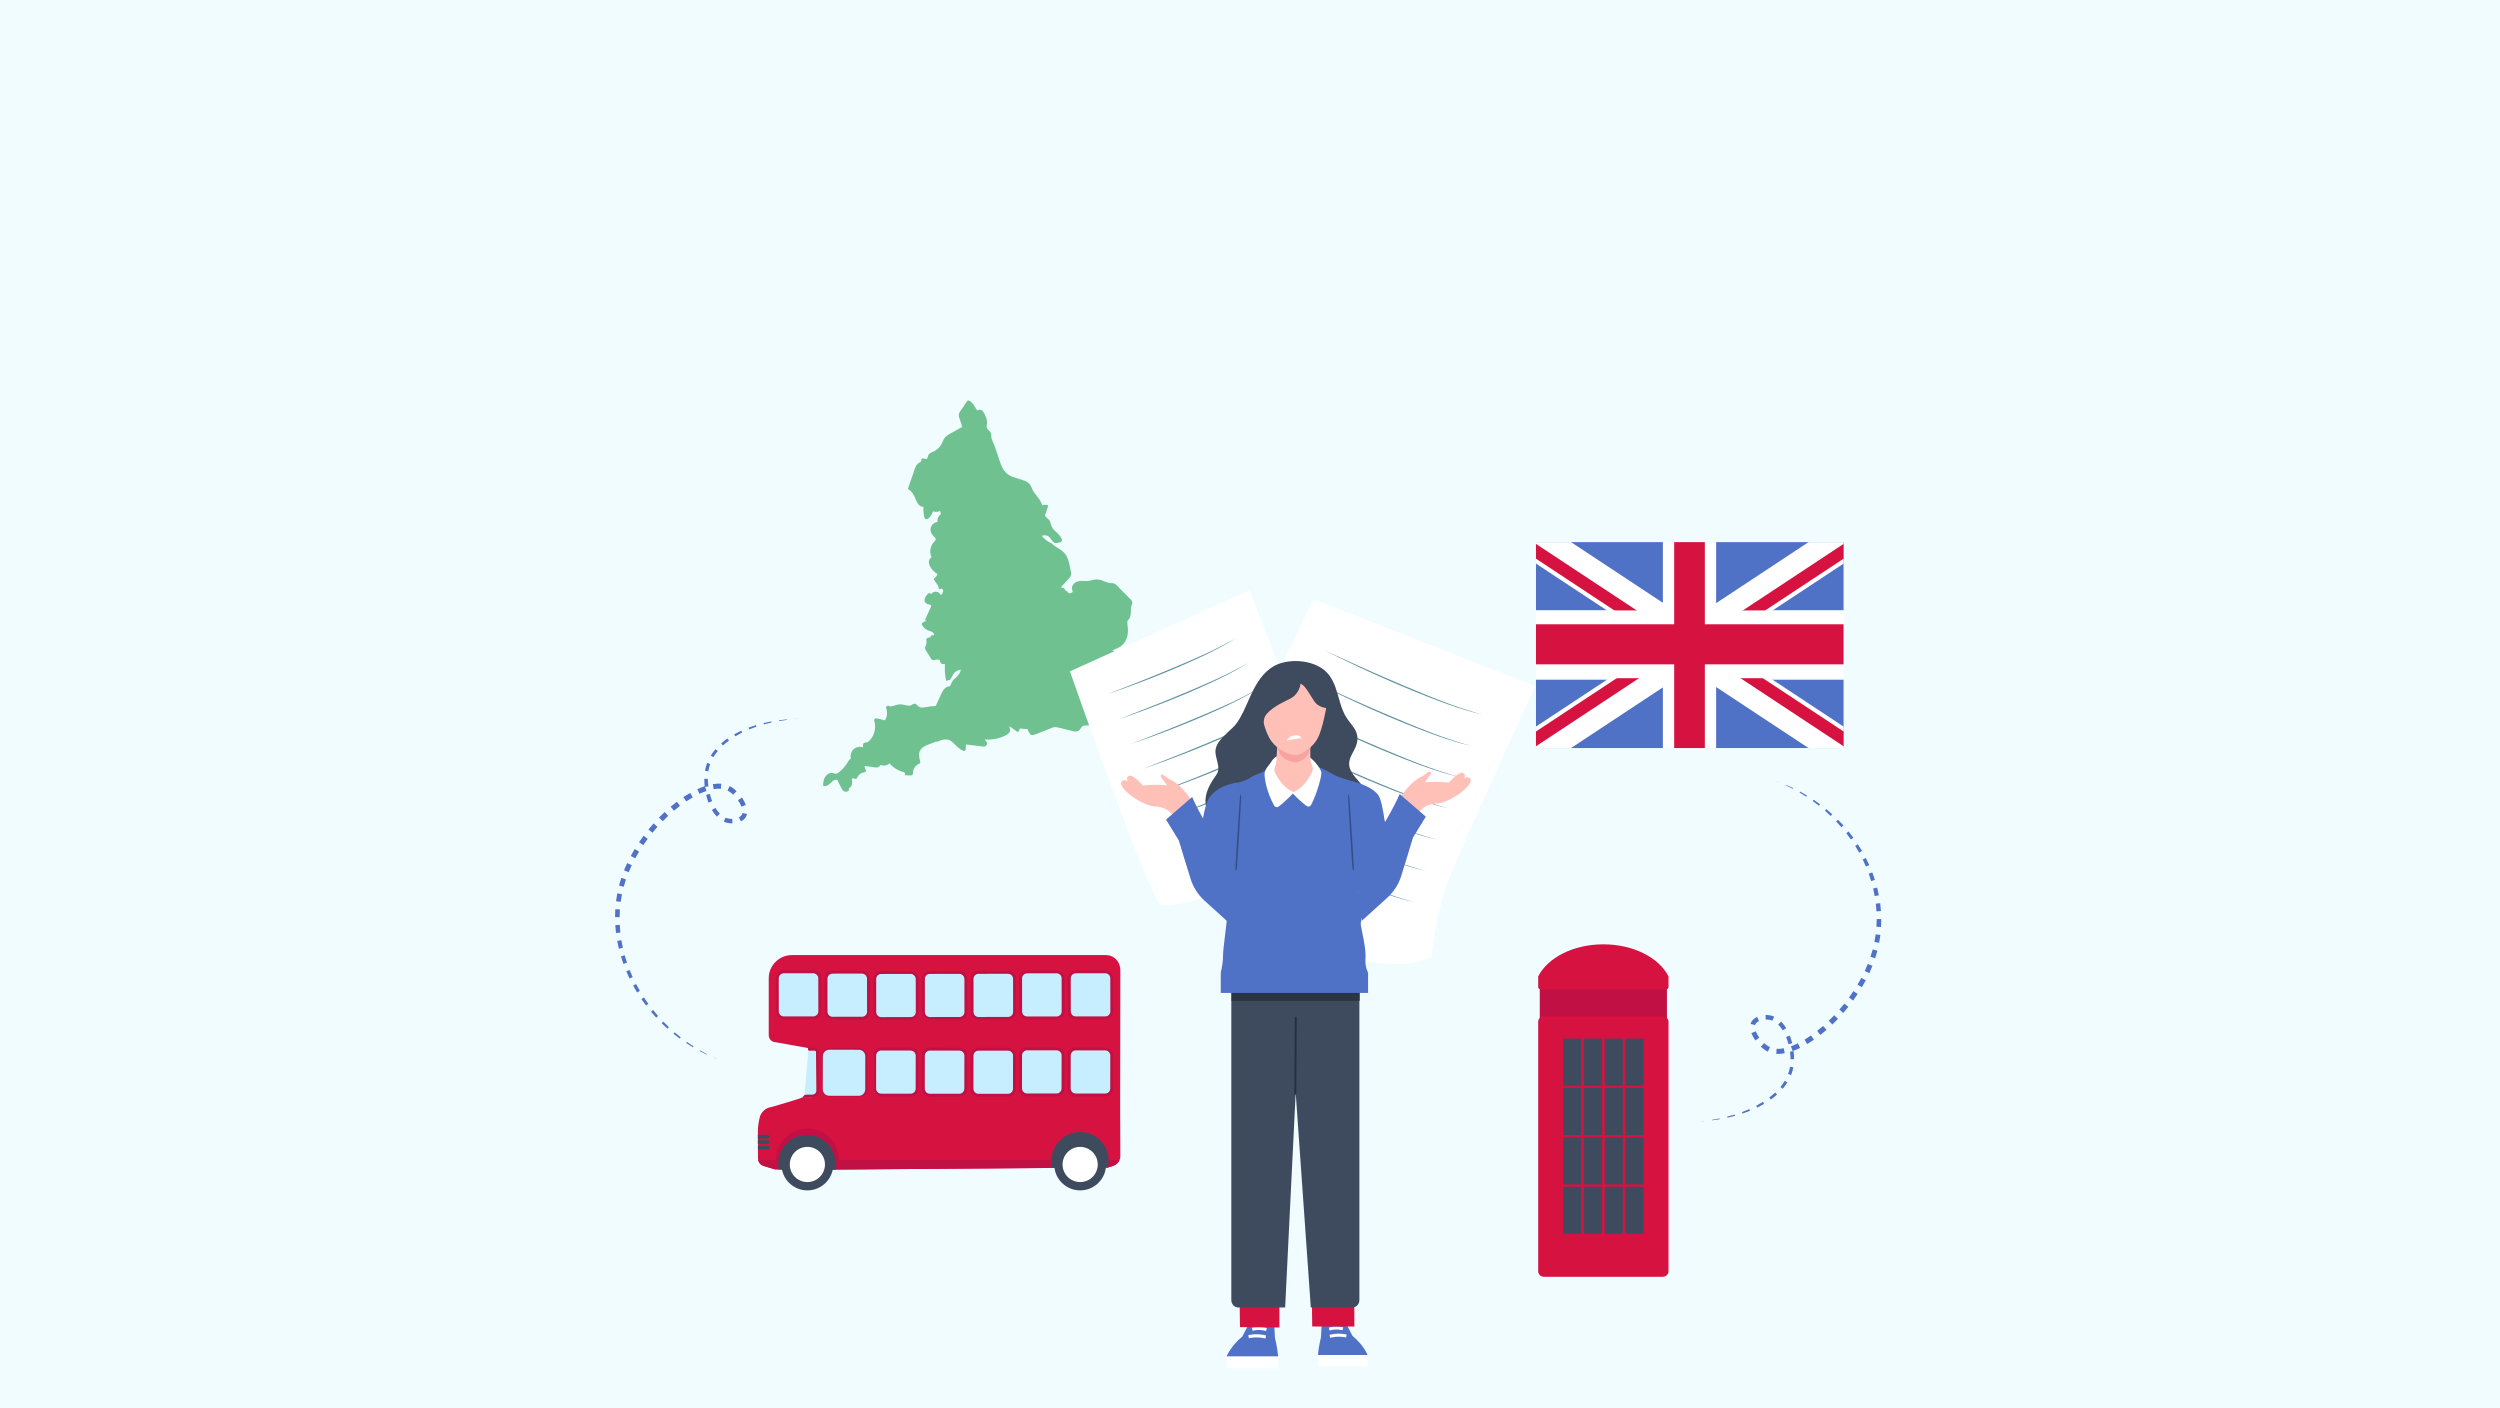 <?xml version="1.0" encoding="UTF-8"?>
<svg id="Layer_1" xmlns="http://www.w3.org/2000/svg" viewBox="0 0 1922.05 1082.35">
  <rect width="1922.05" height="1082.35" fill="#f0fcff"/>
  <g>
    <g>
      <rect x="1183.81" y="757.98" width="97.76" height="208.2" fill="#c11043"/>
      <path d="M1278.41,981.61h-91.44c-2.42,0-4.38-1.87-4.38-4.17v-191.91c0-2.3,1.96-4.17,4.38-4.17h91.44c2.42,0,4.38,1.87,4.38,4.17v191.91c0,2.3-1.96,4.17-4.38,4.17Z" fill="#d61241"/>
      <path d="M1232.69,726.02c-23.26,0-43.01,10.39-50.19,24.85h.09v7.97c0,.95.77,1.72,1.72,1.72h96.76c.95,0,1.72-.77,1.72-1.72v-7.97h.09c-7.19-14.46-26.94-24.85-50.19-24.85Z" fill="#d61241"/>
      <g>
        <rect x="1201.7" y="798.5" width="13.94" height="36.12" fill="#3e4b5e"/>
        <rect x="1217.71" y="798.5" width="13.95" height="36.12" fill="#3e4b5e"/>
        <rect x="1233.72" y="798.5" width="13.94" height="36.12" fill="#3e4b5e"/>
        <rect x="1249.73" y="798.5" width="13.95" height="36.12" fill="#3e4b5e"/>
        <rect x="1201.7" y="836.48" width="13.94" height="36.12" fill="#3e4b5e"/>
        <rect x="1217.71" y="836.48" width="13.95" height="36.12" fill="#3e4b5e"/>
        <rect x="1233.72" y="836.48" width="13.94" height="36.12" fill="#3e4b5e"/>
        <rect x="1249.73" y="836.48" width="13.95" height="36.12" fill="#3e4b5e"/>
        <rect x="1201.7" y="874.46" width="13.94" height="36.12" fill="#3e4b5e"/>
        <rect x="1217.71" y="874.46" width="13.95" height="36.12" fill="#3e4b5e"/>
        <rect x="1233.72" y="874.46" width="13.94" height="36.12" fill="#3e4b5e"/>
        <rect x="1249.73" y="874.46" width="13.95" height="36.12" fill="#3e4b5e"/>
        <rect x="1201.7" y="912.45" width="13.94" height="36.12" fill="#3e4b5e"/>
        <rect x="1217.71" y="912.45" width="13.95" height="36.12" fill="#3e4b5e"/>
        <rect x="1233.72" y="912.45" width="13.94" height="36.12" fill="#3e4b5e"/>
        <rect x="1249.73" y="912.45" width="13.95" height="36.12" fill="#3e4b5e"/>
      </g>
    </g>
    <g>
      <path d="M861.34,745.83c0-5.04-3.14-9.72-7.98-11.1-1.04-.29-2.13-.45-3.25-.44h-241.36c-9.8.04-17.73,8-17.73,17.81v43.79c0,2.99,2.42,5.41,5.41,5.41l24.85,4.48,4.41-.04c1.91-.04,3.5,1.52,3.5,3.47l.25,29.14c.04,2.89-2.28,5.2-5.16,5.24l-7.22.07c-.36.61-23.94,7.44-23.94,7.44-4.48.54-8.05,3.83-9.1,8.2-.9,3.76-1.37,7.87-1.34,10.15v7.22l.04,2.82v4.19l.04,6.93c0,.43.04.87.14,1.26.11.47.25.9.47,1.34.72,1.48,2.02,2.64,3.68,3.18l8.56,2.6,15.85.43,51.97-.4,4.05-.04,141.06-1.08,42.65-.14.47-.14.76-.25,3.25-.98c2.31-.72,4.12-2.38,5.02-4.51.36-.79.58-1.63.65-2.49v-.69l-.14-36.48c0-2.31.12-88.74.15-106.4Z" fill="#d61241"/>
      <g>
        <g>
          <rect x="822.11" y="747.16" width="32.65" height="35.4" rx="4.99" ry="4.99" transform="translate(-1.03 1.13) rotate(-.08)" fill="#c7eeff"/>
          <path d="M849.8,783.67l-22.68.03c-3.36,0-6.1-2.73-6.11-6.09l-.03-25.43c0-3.36,2.73-6.11,6.09-6.11l22.68-.03c3.36,0,6.1,2.73,6.11,6.09l.03,25.43c0,3.36-2.73,6.1-6.09,6.11ZM827.07,748.29c-2.13,0-3.87,1.74-3.86,3.87l.03,25.43c0,2.13,1.74,3.87,3.87,3.86l22.68-.03c2.13,0,3.87-1.74,3.86-3.87l-.03-25.43c0-2.13-1.74-3.87-3.87-3.86l-22.68.03Z" fill="#c11043"/>
        </g>
        <g>
          <rect x="784.7" y="747.21" width="32.65" height="35.4" rx="4.98" ry="4.98" transform="translate(-1.04 1.09) rotate(-.08)" fill="#c7eeff"/>
          <path d="M812.39,783.72l-22.68.03c-3.36,0-6.1-2.73-6.11-6.09l-.03-25.43c0-3.36,2.73-6.1,6.09-6.11l22.68-.03c3.36,0,6.1,2.73,6.11,6.09l.03,25.43c0,3.36-2.73,6.1-6.09,6.11ZM789.66,748.34c-2.13,0-3.87,1.74-3.86,3.87l.03,25.43c0,2.13,1.74,3.87,3.87,3.86l22.68-.03c2.13,0,3.87-1.74,3.86-3.87l-.03-25.43c0-2.13-1.74-3.87-3.87-3.86l-22.68.03Z" fill="#c11043"/>
        </g>
        <g>
          <rect x="747.34" y="747.58" width="32.65" height="35.4" rx="4.98" ry="4.98" transform="translate(-1.04 1.04) rotate(-.08)" fill="#c7eeff"/>
          <path d="M775.04,784.08l-22.68.03c-3.36,0-6.1-2.73-6.11-6.09l-.03-25.43c0-3.36,2.73-6.11,6.09-6.11l22.68-.03c3.36,0,6.1,2.73,6.11,6.09l.03,25.43c0,3.36-2.73,6.1-6.09,6.11ZM752.31,748.71c-2.13,0-3.87,1.74-3.86,3.87l.03,25.43c0,2.13,1.74,3.87,3.87,3.86l22.68-.03c2.13,0,3.87-1.74,3.86-3.87l-.03-25.43c0-2.13-1.74-3.87-3.87-3.86l-22.68.03Z" fill="#c11043"/>
        </g>
        <g>
          <rect x="709.29" y="748.27" width="32.65" height="35.4" rx="4.98" ry="4.98" transform="translate(-1.04 .99) rotate(-.08)" fill="#c7eeff"/>
          <path d="M737.63,784.13l-22.68.03c-3.36,0-6.1-2.73-6.11-6.09l-.03-25.43c0-3.36,2.73-6.1,6.09-6.11l22.68-.03c3.36,0,6.1,2.73,6.11,6.09l.03,25.43c0,3.36-2.73,6.1-6.09,6.11ZM714.9,748.76c-2.13,0-3.87,1.74-3.86,3.87l.03,25.43c0,2.13,1.74,3.87,3.87,3.86l22.68-.03c2.13,0,3.87-1.74,3.86-3.87l-.03-25.43c0-2.13-1.74-3.87-3.87-3.86l-22.68.03Z" fill="#c11043"/>
        </g>
        <g>
          <rect x="671.88" y="748.32" width="32.65" height="35.4" rx="4.98" ry="4.98" transform="translate(-1.04 .94) rotate(-.08)" fill="#c7eeff"/>
          <path d="M700.22,784.19l-22.68.03c-3.36,0-6.1-2.73-6.11-6.09l-.03-25.43c0-3.36,2.73-6.1,6.09-6.11l22.68-.03c3.36,0,6.1,2.73,6.11,6.09l.03,25.43c0,3.36-2.73,6.1-6.09,6.11ZM677.49,748.81c-2.13,0-3.87,1.74-3.86,3.87l.03,25.43c0,2.13,1.74,3.87,3.87,3.86l22.68-.03c2.13,0,3.87-1.74,3.86-3.87l-.03-25.43c0-2.13-1.74-3.87-3.87-3.86l-22.68.03Z" fill="#c11043"/>
        </g>
        <g>
          <rect x="634.43" y="748.06" width="32.65" height="35.4" rx="4.98" ry="4.98" transform="translate(-1.04 .89) rotate(-.08)" fill="#c7eeff"/>
          <path d="M662.76,783.92l-22.68.03c-3.36,0-6.11-2.73-6.11-6.09l-.03-25.43c0-3.36,2.73-6.1,6.09-6.11l22.68-.03c3.36,0,6.1,2.73,6.11,6.09l.03,25.43c0,3.36-2.73,6.1-6.09,6.11ZM640.03,748.55c-2.13,0-3.87,1.74-3.86,3.87l.03,25.43c0,2.13,1.74,3.87,3.87,3.86l22.68-.03c2.13,0,3.87-1.74,3.86-3.87l-.03-25.43c0-2.13-1.74-3.87-3.87-3.86l-22.68.03Z" fill="#c11043"/>
        </g>
        <g>
          <rect x="596.97" y="747.79" width="32.65" height="35.4" rx="4.98" ry="4.98" transform="translate(-1.04 .83) rotate(-.08)" fill="#c7eeff"/>
          <path d="M625.3,783.65l-22.68.03c-3.36,0-6.1-2.73-6.11-6.09l-.03-25.43c0-3.36,2.73-6.1,6.09-6.11l22.68-.03c3.36,0,6.1,2.73,6.11,6.09l.03,25.43c0,3.36-2.73,6.1-6.09,6.11ZM602.57,748.28c-2.13,0-3.87,1.74-3.86,3.87l.03,25.43c0,2.13,1.74,3.87,3.87,3.86l22.68-.03c2.13,0,3.87-1.74,3.86-3.87l-.03-25.43c0-2.13-1.74-3.87-3.87-3.86l-22.68.03Z" fill="#c11043"/>
        </g>
      </g>
      <path d="M644.91,891.67v.22c0,1.12-.07,2.24-.22,3.29-.18,1.41-.51,2.71-.9,4.01v.04h-1.16l-6.36.04-27.48.11-9.61-.25-.43-.14-1.3-.4c-.54-1.88-.83-3.83-.9-5.85v-.83c-.04-13.25,10.69-24.09,23.98-24.2,13.36-.11,24.27,10.62,24.38,23.98Z" fill="#c11043"/>
      <path d="M624.29,842.39c2.19-.02,3.95-1.81,3.93-4,.02,2.19-1.75,3.98-3.93,4Z" fill="#f39200"/>
      <path d="M623.65,843.03c2.19-.02,3.95-1.82,3.93-4l-.25-29.16c-.01-1.25-1.04-2.26-2.29-2.25l-3.55.03c-.89,11.95-2.05,22.06-2.95,34.89l5.1.49Z" fill="#c7eeff"/>
      <path d="M626.11,805.51l-4.72.04c-.45.72-.2,1.8.4,2.27l4.33-.04c.68,0,1.24.52,1.24,1.16l.25,29.7c.01,1.6-1.34,2.92-3.02,2.93l-5.42.09c.03-.13-1.58.57-2.33,2.36l7.77-.18c3-.03,5.42-2.37,5.39-5.22l-.25-29.7c-.02-1.9-1.65-3.44-3.65-3.42Z" fill="#c11043"/>
      <path d="M642.27,894.12l.04,5.1-43.87-.26-.04-4.39c-.1-12.05,9.59-21.91,21.65-22.01h.27c12.01-.1,21.84,9.56,21.94,21.57Z" fill="#3e4b5e"/>
      <path d="M852.35,891.9l.05,5.48-1.22.38-42.64.17-.05-5.58c-.1-12.05,9.59-21.91,21.65-22.01h.27c12.01-.1,21.84,9.56,21.94,21.57Z" fill="#3e4b5e"/>
      <path d="M660.92,843.2l-22.68.19c-3.36.03-6.12-2.69-6.15-6.05l-.22-25.43c-.03-3.36,2.69-6.12,6.05-6.15l22.68-.19c3.36-.03,6.12,2.69,6.15,6.05l.22,25.43c.03,3.36-2.69,6.12-6.05,6.15ZM637.94,807.99c-2.13.02-3.85,1.77-3.84,3.9l.22,25.43c.02,2.13,1.77,3.85,3.9,3.84l22.68-.19c2.13-.02,3.85-1.77,3.84-3.9l-.22-25.43c-.02-2.13-1.77-3.85-3.9-3.84l-22.68.19Z" fill="#c11043"/>
      <g>
        <path d="M636.25,808.51h25.43c2.75,0,4.98,2.23,4.98,4.98v22.68c0,2.75-2.23,4.98-4.98,4.98h-25.43c-2.75,0-4.98-2.23-4.98-4.98v-22.68c0-2.75,2.23-4.98,4.98-4.98Z" transform="translate(-176.83 1472.58) rotate(-89.92)" fill="#c7eeff"/>
        <g>
          <path d="M825.66,807.83h25.43c2.75,0,4.98,2.23,4.98,4.98v22.68c0,2.75-2.23,4.98-4.98,4.98h-25.43c-2.75,0-4.98-2.23-4.98-4.98v-22.68c0-2.75,2.23-4.98,4.98-4.98Z" transform="translate(12.98 1661.32) rotate(-89.92)" fill="#c7eeff"/>
          <path d="M849.69,842.99l-22.68-.03c-3.36,0-6.1-2.75-6.09-6.11l.04-25.43c0-3.36,2.75-6.1,6.11-6.09l22.68.03c3.36,0,6.1,2.75,6.09,6.11l-.04,25.43c0,3.36-2.75,6.1-6.11,6.09ZM827.06,807.56c-2.13,0-3.87,1.73-3.87,3.86l-.04,25.43c0,2.13,1.73,3.87,3.86,3.87l22.68.03c2.13,0,3.87-1.73,3.87-3.86l.04-25.43c0-2.13-1.73-3.87-3.86-3.87l-22.68-.03Z" fill="#c11043"/>
        </g>
        <g>
          <rect x="783.26" y="807.78" width="35.4" height="32.65" rx="4.99" ry="4.99" transform="translate(-24.31 1623.86) rotate(-89.92)" fill="#c7eeff"/>
          <path d="M812.28,842.94l-22.68-.03c-3.36,0-6.1-2.75-6.09-6.11l.04-25.43c0-3.36,2.75-6.1,6.11-6.09l22.68.03c3.36,0,6.1,2.75,6.09,6.11l-.04,25.43c0,3.36-2.75,6.1-6.11,6.09ZM789.65,807.5c-2.13,0-3.87,1.73-3.87,3.86l-.04,25.43c0,2.13,1.73,3.87,3.86,3.87l22.68.03c2.13,0,3.87-1.73,3.87-3.86l.04-25.43c0-2.13-1.73-3.87-3.86-3.87l-22.68-.03Z" fill="#c11043"/>
        </g>
        <g>
          <rect x="745.91" y="808.04" width="35.4" height="32.65" rx="4.98" ry="4.98" transform="translate(-61.86 1586.78) rotate(-89.92)" fill="#c7eeff"/>
          <path d="M774.93,843.2l-22.68-.03c-3.36,0-6.1-2.75-6.09-6.11l.04-25.43c0-3.36,2.75-6.1,6.11-6.09l22.68.03c3.36,0,6.1,2.75,6.09,6.11l-.04,25.43c0,3.36-2.75,6.1-6.11,6.09ZM752.3,807.76c-2.13,0-3.87,1.73-3.87,3.86l-.04,25.43c0,2.13,1.73,3.87,3.86,3.87l22.68.03c2.13,0,3.87-1.73,3.87-3.86l.04-25.43c0-2.13-1.73-3.87-3.86-3.87l-22.68-.03Z" fill="#c11043"/>
        </g>
        <g>
          <rect x="708.5" y="807.98" width="35.4" height="32.65" rx="4.99" ry="4.99" transform="translate(-99.17 1549.3) rotate(-89.92)" fill="#c7eeff"/>
          <path d="M737.52,843.14l-22.68-.03c-3.36,0-6.1-2.75-6.09-6.11l.04-25.43c0-3.36,2.75-6.1,6.11-6.09l22.68.03c3.36,0,6.1,2.75,6.09,6.11l-.04,25.43c0,3.36-2.75,6.1-6.11,6.09ZM714.89,807.71c-2.13,0-3.87,1.73-3.87,3.86l-.04,25.43c0,2.13,1.73,3.87,3.86,3.87l22.68.03c2.13,0,3.87-1.73,3.87-3.86l.04-25.43c0-2.13-1.73-3.87-3.86-3.87l-22.68-.03Z" fill="#c11043"/>
        </g>
        <g>
          <rect x="670.45" y="808.57" width="35.4" height="32.65" rx="4.98" ry="4.98" transform="translate(-137.75 1511.84) rotate(-89.92)" fill="#c7eeff"/>
          <path d="M700.11,843.09l-22.68-.03c-3.36,0-6.1-2.75-6.09-6.11l.04-25.43c0-3.36,2.75-6.1,6.11-6.09l22.68.03c3.36,0,6.1,2.75,6.09,6.11l-.04,25.43c0,3.36-2.75,6.1-6.11,6.09ZM677.48,807.65c-2.13,0-3.87,1.73-3.87,3.86l-.04,25.43c0,2.13,1.73,3.87,3.86,3.87l22.68.03c2.13,0,3.87-1.73,3.87-3.86l.04-25.43c0-2.13-1.73-3.87-3.86-3.87l-22.68-.03Z" fill="#c11043"/>
        </g>
      </g>
      <path d="M591.51,873.85c0,.78-.63,1.43-1.42,1.44l-7.43.06v-2.86s7.41-.06,7.41-.06c.78,0,1.43.63,1.44,1.42Z" fill="#3e4b5e"/>
      <path d="M591.54,878.03c0,.78-.63,1.42-1.42,1.43l-7.46.06v-2.84s7.43-.06,7.43-.06c.78,0,1.43.62,1.44,1.42Z" fill="#3e4b5e"/>
      <path d="M591.58,882.19c0,.79-.63,1.43-1.42,1.44l-7.47.06v-2.84s7.45-.06,7.45-.06c.78,0,1.43.62,1.44,1.4Z" fill="#3e4b5e"/>
      <path d="M599.18,899.11l-3.58-.11-8.56-2.6c-1.66-.54-2.96-1.7-3.68-3.18-.22-.43-.36-.87-.47-1.34h13.65v.83c.07,2.02.36,3.97.9,5.85l1.3.4.43.14Z" fill="#c11043"/>
      <path d="M808.5,891.89h-163.59c0,1.12-.07,2.24-.22,3.29-.18,1.41-.51,2.71-.9,4.01l19.65-.14,4.05-.04,141.06-1.08-.04-6.03Z" fill="#c11043"/>
      <path d="M860.69,891.89c-.9,2.13-2.71,3.79-5.02,4.51l-3.25.98-.76.25.47-2.78.22-2.96h8.34Z" fill="#c11043"/>
      <g>
        <path d="M605.47,895.4c.07,8.42,6.94,15.2,15.38,15.13,8.42-.07,15.19-6.97,15.12-15.39-.07-8.43-6.96-15.19-15.37-15.12-8.44.07-15.19,6.95-15.12,15.38Z" fill="#fff"/>
        <path d="M620.55,875.36c-11,.09-19.84,9.08-19.75,20.09.09,11,9.09,19.84,20.09,19.75,11-.09,19.84-9.08,19.75-20.09-.09-11-9.09-19.84-20.09-19.75ZM620.84,908.8c-7.47.06-13.58-5.94-13.64-13.41-.06-7.47,5.94-13.58,13.41-13.64,7.47-.06,13.58,5.94,13.64,13.41.06,7.47-5.94,13.58-13.41,13.64Z" fill="#3e4b5e"/>
      </g>
      <g>
        <path d="M815.2,895.4c.07,8.42,6.94,15.2,15.38,15.13,8.42-.07,15.19-6.97,15.12-15.39-.07-8.43-6.96-15.19-15.37-15.12-8.44.07-15.19,6.95-15.12,15.38Z" fill="#fff"/>
        <path d="M830.28,875.36c-11,.09-19.84,9.08-19.75,20.09.09,11,9.09,19.84,20.09,19.75,11-.09,19.84-9.08,19.75-20.09-.09-11-9.09-19.84-20.09-19.75ZM830.56,908.8c-7.47.06-13.58-5.94-13.64-13.41-.06-7.47,5.94-13.58,13.41-13.64,7.47-.06,13.58,5.94,13.64,13.41.06,7.47-5.94,13.58-13.41,13.64Z" fill="#3e4b5e"/>
      </g>
    </g>
    <path d="M870.53,462.82c-.31-1.25-1.6-2.25-2.45-3.13-2.28-2.39-4.61-4.71-6.96-7.03-1.09-1.08-2.1-2.3-3.26-3.31-1.07-.93-2.13-1.02-3.51-1.03-2.73,0-5.01-1.38-7.53-2.25-2.82-.98-5.22-.59-8.05.16-1.5.4-2.91.56-4.46.48-1.54-.08-3.11-.25-4.65.01-2.36.41-4.93,2.11-5.45,4.59-.13.61-.1,1.21.04,1.81.13.61.63,1.56.27,2.15-.43.71-1.99.82-2.87.86-.57-.86-1.29-1.59-2.19-2.13-.23-.13-.5-.28-.79-.41.09-1.46-1.45-1.84-2.71-1.89-.09,0-.27-.06-.45-.1.02-.02.03-.04.05-.05.89-.95,1.76-1.92,2.64-2.88,1.55-1.69,3.27-3.33,4.63-5.18,1.29-1.75.52-3.8.14-5.74-.72-3.66-1.39-7.53-3.32-10.78-2.08-3.49-5.46-4.94-8.69-7.14-.83-.57-1.52-1.26-2.18-1.98-.68-.27-1.36-.57-2.01-.93-2.08-1.14-3.83-2.76-5.5-4.42-.23-.23-.15-.73.21-.79,1.24-.2,2.54-.28,3.73.2.87.35,1.55.96,2.12,1.69,1.17,1.5,2.01,3.13,3.77,3.94,1.47.04,3.06-.28,4.37-.82.62-.26,1.22-1.02.98-1.71-.71-2.09-1.9-3.64-3.51-5.14-1.6-1.49-3.46-2.93-4.36-4.98-.58-1.33-.71-2.83-1.38-4.13-.63-1.21-1.64-2.05-2.61-2.96-.35-.33-1.05-.85-1.14-1.36-.12-.69.54-1.82.75-2.48.53-1.61,1.16-3.23,1.55-4.88.1-.43-.15-.78-.57-.84-1.27-.2-2.63-.17-3.89.18-.88-3.19-3.45-6.17-5.31-8.56-.73-.94-1.43-1.9-2-2.95-.58-1.08-.93-2.26-1.48-3.36-.89-1.78-2.47-2.95-4.26-3.73-4.06-1.76-8.55-2.22-12.42-4.52-4.26-2.53-5.94-7.02-7.46-11.48-1.01-3-1.92-6.02-2.99-9-.55-1.55-1.11-3.08-1.79-4.57-.22-.47-.43-.95-.66-1.44.08-.21.07-.43-.1-.64-.95-1.08-.59-2.66-.7-3.96-.1-1.24-.68-2.18-1.55-3.03-.79-.78-1.83-1.5-1.98-2.69-.19-1.46.42-2.94.29-4.43-.13-1.43-.6-2.81-1.18-4.11-.53-1.2-1.08-2.51-1.88-3.56-.65-.85-1.61-1.39-2.69-1.36-.61.02-1.21.27-1.8.51-.77-.9-1.39-1.98-1.89-2.87-1.08-1.92-2.53-4.04-4.7-4.77-.47-.16-.99.16-1.24.54-1.17,1.77-2.37,3.53-3.56,5.29-.91,1.34-2.14,2.74-2.64,4.31-.54,1.71.3,3.42.83,5.03.56,1.71,1.07,3.44,1.6,5.17-3.33,1.84-6.66,3.68-9.95,5.57-1.45.83-2.81,1.78-3.76,3.19-.89,1.32-1.34,2.86-2.07,4.26-1.44,2.75-3.87,4.94-6.73,6.13-1.43.6-2.77,1.01-3.47,2.53-.43.94-.8,1.95-1.13,2.97-1.02-.15-2.03-.31-3.05-.45-.8-.11-1.56.88-1.37,1.62.29,1.09-1.26,1.5-1.96,1.97-.69.47-1.28,1.06-1.73,1.76-.99,1.56-1.44,3.5-2.05,5.23-1.42,4.07-2.84,8.14-4.26,12.21-.14.39-.15.78.25,1,2.95,1.65,4.38,4.86,5.62,7.84,1.08,2.61,2.78,5.81,5.92,5.64-.1,2.01-.07,3.98.27,5.99.2,1.17.35,3.5,2,3.47,1.46-.03,2.83-1.89,3.58-2.97.66-.96,1.16-2.01,1.52-3.11,1.72.71,3.74.64,5.34-.29.21.82.48,1.62.83,2.41-.88.48-1.58,1.27-2.09,2.21-.67,1.25-.82,2.6-.78,3.97-2.03.08-4.04,1.68-4.82,3.5-.64,1.49-.52,3.21.07,4.69.65,1.61,1.79,2.59,2.94,3.82,1.51,1.63-.42,2.76-1.41,4.03-.94,1.2-1.59,2.63-1.95,4.11-.58,2.36-.31,4.8.69,6.96-.47.27-.9.65-1.24,1.1-1.03,1.37-.99,3.05-.42,4.6,1.11,3.01,3.5,5.51,6.23,7.14-.35,1.19-1.02,2.19-2.07,2.92-.51.36-.92,1.04-.52,1.61.98,1.44,1.94,2.89,2.96,4.3.02.03.05.04.08.06.21.81.37,1.63.61,2.46.25.87,1.42.02,1.7-.31-.18.22.31.12.6.25.31.14.59.37.77.65.64.99.01,2.23-.53,3.12-.07.12-.49.92-.65.97-.34.12-.69-.37-.89-.58-.46-.49-.85-1.02-1.45-1.36-1.85-1.06-4.23-.28-5.61,1.26l-.78-.53c-.51-.34-1.11-.14-1.53.28-1.27,1.3-2.55,3.01-2.65,4.9-.1,1.84,1.22,2.78,2.83,3.23.62.17,1.49.25,1.99.68.82.69-.36,2.33-.69,3.06-1.18,2.58-2.35,5.17-3.5,7.76-.25.56.03,1.29.75,1.11.14-.03.26-.04.38-.05-.94.5-1.9.98-2.89,1.39-.51.22-1.27,1.02-.95,1.65,1,1.98,2.71,3.63,4.76,4.5,1.19.5,2.6.72,3.64,1.53.8.62,1.91,2.72-.03,2.19-.65-.18-1.46.28-1.67.94-.09.27-.18.55-.27.82-.65-.07-1.29.02-1.97.28-.48.19-1.14.87-1.02,1.45.23,1.1.28,2.19.03,3.29-.24,1.01-.91,1.92-.97,2.97-.07,1.08.59,1.92,1.15,2.79.63.98,1.26,1.96,1.88,2.94.8,1.25,1.78,3.94,3.63,3.72,1.04-.12,1.89-.59,2.99-.49.6.05,1.17.22,1.72.45.04.79.21,1.56.67,2.18.36.48.91.75,1.51.8.38.03.75-.06,1.12-.06.51-.01.59.16.59.65,0,1.97-.17,3.9-.03,5.87.15,2.06.48,4.08.94,6.09.13.55.99.35,1.27.12.14-.11.28-.24.42-.36.43.1.87.03,1.3-.13,1.06-1.3,1.64-3,2.51-4.42,1.17-1.9,3.13-2.71,5.14-3.46.35-.13.67.26.58.58-.83,3.2-3.21,5.35-5.74,7.3-.98,1.59-1.83,3.26-2.55,4.99-2.8-.34-5.08,2.5-6.21,4.84-1.63,3.38-3.14,6.81-4.69,10.22-2.66.11-5.29.46-7.97.95-1.58.29-3.37.54-4.85-.24-1.34-.71-1.92-2.55-3.67-2.4-.78.07-1.36.5-2,.9-.82.52-1.63.65-2.6.57-1.68-.13-3.29-.71-4.96-.94-1.79-.25-3.39.08-5.08.63-1.53.5-3.49,1.46-5,.44-.92-.62-2.44.63-2.04,1.67,1.23,3.21.82,6.65-.85,9.47-2.28-.63-4.63-1.13-6.91-1.55-.78-.15-1.62.92-1.39,1.64,1.88,5.85-.03,12.98-5.01,16.75-.8.05-1.58.16-2.35.38-.64.19-1.2.71-1.21,1.42,0,.72-.05,1.43-.11,2.15-2.29-.85-4.93-.44-6.89,1.2-2.09,1.75-3.06,4.76-2.39,7.4-1.58.98-2.41,2.99-3.51,4.56-1.8,2.59-4.17,5.18-6.9,6.8-1.45.86-2.91-.42-4.47-.33-1.33.08-2.55.7-3.54,1.56-2.31,1.99-2.89,5.09-2.87,8,0,.33.27.54.57.58,2.31.29,4.08-1.29,5.64-2.76.77-.73,1.58-1.6,2.59-1.99.98-.38,1.91-.1,2.7.44-.18.17-.28.41-.17.6,1.04,1.85,1.92,3.79,2.91,5.67.45.86,1.01,1.58,1.89,2.04.85.44,1.91.47,2.77.04.52-.26.98-.75.97-1.37,0-.4-.01-.81-.02-1.21,2.69-.73,2.68-4.51,2.16-6.97.53-.72,1.72-.62,2.4-.08.59.47,1.47-.13,1.7-.73.91-2.4,3.13-3.95,5.63-4.26.69-.08,1.74-1.26,1.09-1.91-.8-.8-1.03-1.92-.8-2.97,2.24.34,4.5.6,6.74.91,1.42.2,2.72.67,3.96-.22.57-.41,1.05-.92,1.45-1.48,2.27,1,5.05.4,6.89-1.26,2.94,3.51,7.04,5.96,11.51,6.92.15.67.31,1.35.46,2.02.04.17.3.32.47.32,1.36-.01,2.72,0,4.08.02.72,0,1.39-.65,1.39-1.38,0-3.28,1.79-6.34,4.88-7.59.56-.23.95-.82.81-1.42-.53-2.28-1.31-4.85-.71-7.19.49-1.87,1.68-3.29,3.27-4.34,2.82-1.86,6.2-2.52,9.2-3.99.38.06.76.1,1.15.05.71-.1,1.29-.43,1.93-.73.8-.37,1.64-.64,2.5-.81,1.65-.33,3.37-.26,4.99.19.02,0,.05,0,.07,0,1.55.83,2.89,2.11,4.15,3.35,2.07,2.05,4.15,4.19,7.01,5.08.66.21,1.29-.47,1.32-1.09.06-1.3.18-2.59.25-3.89,2.41.26,4.81.54,7.22.84,1.41.17,2.81.35,4.22.53,1.03.13,2.2.43,3.21.07,1.29-.46,1.98-1.83,1.4-3.09-.17-.37-1.17-1.45-1.71-2.23,4.25.4,8.74-.17,12.71-1.63,1.95-.72,4.31-1.66,5.81-3.15.65-.65,1.08-1.49,1.1-2.43,0-.42-.55-2.12-.47-2.88,1.99,1.26,3.86,2.73,5.75,4.13.65.48,1.52-.25,1.66-.92.11-.55.33-1.08.63-1.56,1.93.3,3.87.45,5.8.46.39,1.04.85,2.06,1.41,3.02.75,1.29,1.67,1.97,3.19,1.51,3.97-1.21,7.82-2.97,11.68-4.48,1.89-.74,3.84-1.83,5.92-1.51,2.15.34,4.28,1,6.4,1.52,1.95.48,3.89.97,5.85,1.43,1.72.4,3.37.81,4.93-.27,1.24-.86,1.66-2.38,2.77-3.31,1.07-.9,2.81-.65,4.1-.68,1.4-.04,2.81-.18,4-.98,1.23-.83,1.82-2.1,2.43-3.39.29-.63.49-1.15,1.22-1.29.92-.17,1.95.2,2.86.3,1.35.15,2.81-.1,3.86-1.01.52-.46.94-1.04,1.12-1.72.21-.83-.04-1.64.01-2.48.11-1.72,1.34-3.08,2.74-3.95,1.81-1.13,3.92-1.55,5.92-2.18,1.74-.55,2.64-1.79,2.74-3.59.1-1.92-.22-3.69.22-5.61.45-1.93,1.45-3.64,2.87-5.01.49-.47,1.03-2.03-.16-2.04-5.78-.05-11.43,1.04-16.8,3.12-.61-2.14-2.86-3.52-5.11-3.41-1.53.08-2.82.82-3.78,1.99-.44.53-.86,1.57-1.44,1.92-.28.17-.58.18-.82.07,1.06-1.19,1.78-2.63,2.12-4.21-1.37.28-2.76.46-4.17.5-2.42.07-4.83-.18-7.23-.39-.35-.03-.6-.38-.41-.71,1.56-2.66,4.69-3.96,7.7-3.91,1.46.03,2.8.54,4.16,1.01,1.07.36,2.13.57,3.22.64,3.55-2.77,5.19-7.95,3.79-12.21-.2-.6-1.02-.36-1.38-.13-1.06.68-2.18,1.12-3.38,1.34,1.06-2.24,2.65-4.08,4.72-5.46,1.16,1.99,3.41,3.15,5.74,2.96,2.93-.25,5.1-2.61,6.56-4.96.22-.35.48-1.15-.11-1.34-1.41-.46-2.83-.89-4.24-1.32,1.81-1.39,4.45-1.91,6.28-3.21,2.26-1.6,3.92-3.99,4.82-6.59.9-2.6,1.09-5.37.78-8.09-.17-1.49-.57-3.51-.19-5.15.94-.84,1.66-1.96,2.05-3.15.85-2.54.17-5.28.79-7.85.29-1.19,1.13-2.26.81-3.54Z" fill="#6fc190"/>
    <g>
      <g>
        <path d="M1010.03,460.73s-99.97,201.05-96.05,212.19c3.92,11.13,133.84,89.83,186.58,62.72,0,0,3.25-33.9,13.27-59.63,10.02-25.73,66.51-148.55,66.51-148.55l-170.32-66.73Z" fill="#fff"/>
        <g>
          <path d="M1018.33,500.04c19.38,8.86,40.44,18.45,60,26.69,20.17,8.43,40.38,17.06,61.55,22.65-2.66-.64-5.33-1.24-7.98-1.93-7.4-2.05-16.28-5-23.43-7.65-30.79-11.46-60.75-25.09-90.14-39.76h0Z" fill="#6194a3"/>
          <path d="M1009.61,524.08c19.38,8.86,40.44,18.45,60,26.69,20.17,8.43,40.38,17.06,61.55,22.65-2.66-.64-5.33-1.24-7.98-1.93-7.4-2.05-16.28-5-23.43-7.65-30.79-11.46-60.75-25.09-90.14-39.76h0Z" fill="#6194a3"/>
          <path d="M1000.9,548.13c19.38,8.86,40.44,18.45,60,26.69,20.17,8.43,40.38,17.06,61.55,22.65-2.66-.64-5.33-1.24-7.98-1.93-7.4-2.05-16.28-5-23.43-7.65-30.79-11.46-60.75-25.09-90.14-39.76h0Z" fill="#6194a3"/>
          <path d="M992.19,572.17c19.38,8.86,40.44,18.45,60,26.69,20.17,8.43,40.38,17.06,61.55,22.65-2.66-.64-5.33-1.24-7.98-1.93-7.4-2.05-16.28-5-23.43-7.65-30.79-11.46-60.75-25.09-90.14-39.76h0Z" fill="#6194a3"/>
          <path d="M983.48,596.21c19.38,8.86,40.44,18.45,60,26.69,20.17,8.43,40.38,17.06,61.55,22.65-2.66-.64-5.33-1.24-7.98-1.93-7.4-2.05-16.28-5-23.43-7.65-30.79-11.46-60.75-25.09-90.14-39.76h0Z" fill="#6194a3"/>
          <path d="M974.77,620.26c19.38,8.86,40.44,18.45,60,26.69,20.17,8.43,40.38,17.06,61.55,22.65-2.66-.64-5.33-1.24-7.98-1.93-7.4-2.05-16.28-5-23.43-7.65-30.79-11.46-60.75-25.09-90.14-39.76h0Z" fill="#6194a3"/>
          <path d="M966.06,644.3c19.38,8.86,40.44,18.45,60,26.69,20.17,8.43,40.38,17.06,61.55,22.65-2.66-.64-5.33-1.24-7.98-1.93-7.4-2.05-16.28-5-23.43-7.65-30.79-11.46-60.75-25.09-90.14-39.76h0Z" fill="#6194a3"/>
        </g>
      </g>
      <g>
        <path d="M822.58,516.14s61.37,175.64,70.24,179.76c8.87,4.12,130.73-27.38,145.18-74.34,0,0-18.22-21.55-27.68-42.38-9.46-20.83-49.59-125.42-49.59-125.42l-138.14,62.38Z" fill="#fff"/>
        <g>
          <path d="M850.7,533.97c16.45-6.43,34.32-13.37,50.52-20.21,16.68-7.07,33.49-14.05,49.09-23.31-1.91,1.22-3.81,2.46-5.76,3.64-5.49,3.22-12.38,6.79-18.08,9.5-24.61,11.66-50.04,21.53-75.77,30.38h0Z" fill="#6194a3"/>
          <path d="M859.92,553.06c16.45-6.43,34.32-13.37,50.52-20.21,16.68-7.07,33.49-14.05,49.09-23.31-1.91,1.22-3.81,2.46-5.76,3.64-5.49,3.22-12.38,6.79-18.08,9.5-24.61,11.66-50.04,21.53-75.77,30.38h0Z" fill="#6194a3"/>
          <path d="M869.13,572.14c16.45-6.43,34.32-13.37,50.52-20.21,16.68-7.07,33.49-14.05,49.09-23.31-1.91,1.22-3.81,2.46-5.76,3.64-5.49,3.22-12.38,6.79-18.08,9.5-24.61,11.66-50.04,21.53-75.77,30.38h0Z" fill="#6194a3"/>
          <path d="M878.35,591.22c16.45-6.43,34.32-13.37,50.52-20.21,16.68-7.07,33.49-14.05,49.09-23.31-1.91,1.22-3.81,2.46-5.76,3.64-5.49,3.22-12.38,6.79-18.08,9.5-24.61,11.66-50.04,21.53-75.77,30.38h0Z" fill="#6194a3"/>
          <path d="M887.57,610.3c16.45-6.43,34.32-13.37,50.52-20.21,16.68-7.07,33.49-14.05,49.09-23.31-1.91,1.22-3.81,2.46-5.76,3.64-5.49,3.22-12.38,6.79-18.08,9.5-24.61,11.66-50.04,21.53-75.77,30.38h0Z" fill="#6194a3"/>
          <path d="M896.78,629.38c16.45-6.43,34.32-13.37,50.52-20.21,16.68-7.07,33.49-14.05,49.09-23.31-1.91,1.22-3.81,2.46-5.76,3.64-5.49,3.22-12.38,6.79-18.08,9.5-24.61,11.66-50.04,21.53-75.77,30.38h0Z" fill="#6194a3"/>
          <path d="M906,648.47c16.45-6.43,34.32-13.37,50.52-20.21,16.68-7.07,33.49-14.05,49.09-23.31-1.91,1.22-3.81,2.46-5.76,3.64-5.49,3.22-12.38,6.79-18.08,9.5-24.61,11.66-50.04,21.53-75.77,30.38h0Z" fill="#6194a3"/>
        </g>
      </g>
    </g>
    <g>
      <g>
        <g>
          <g>
            <rect x="1013.33" y="1041.73" width="38.07" height="8.84" fill="#fff"/>
            <path d="M1015.59,1028.08l.63-11.58s3.51-3.51,8.52-3.51,9.64,3.51,9.64,3.51l5.39,10.5c8.77,7.21,11.65,14.73,11.65,14.73h-38.07v-.95c.63-6.39,2.25-12.7,2.25-12.7Z" fill="#4f71c6"/>
          </g>
          <path d="M1022.62,1028.51c6.77-1.66,12.23-.24,12.29-.23l.44-2.28c-.24-.07-5.95-1.55-13.13.22l.4,2.29Z" fill="#fcfcfc"/>
          <path d="M1022.12,1022.94c5.51-1.61,9.97-.21,10.01-.19l.53-2.26c-.2-.06-5.01-1.59-11.02.18l.48,2.27Z" fill="#fcfcfc"/>
        </g>
        <path d="M1041.16,992.98l.12,26.91-32.42-.05-.33-27.05c5.6-.08,25.93.07,32.64.18Z" fill="#d61241"/>
        <g>
          <g>
            <rect x="943.06" y="1042.8" width="39.48" height="9.17" fill="#fff"/>
            <path d="M980.21,1028.64l-.65-12.01s-3.64-3.64-8.83-3.64-10,3.64-10,3.64l-5.58,10.89c-9.09,7.47-12.08,15.27-12.08,15.27h39.48v-.98c-.65-6.63-2.34-13.17-2.34-13.17Z" fill="#4f71c6"/>
          </g>
          <path d="M972.92,1029.08c-7.02-1.72-12.69-.25-12.75-.23l-.45-2.37c.25-.07,6.17-1.61,13.62.23l-.42,2.38Z" fill="#fffffe"/>
          <path d="M973.43,1023.31c-5.72-1.67-10.34-.21-10.38-.2l-.55-2.34c.21-.07,5.19-1.64,11.43.19l-.5,2.36Z" fill="#fffffe"/>
        </g>
        <path d="M983.58,995.69l.1,24.91-30.38-.29-.3-24.83c4.95-.07,24.65.11,30.57.21Z" fill="#d61241"/>
        <g>
          <path d="M1039.89,1005.18h-32.12l-11.62-165.01-8.1,165.01h-36.15c-2.9,0-5.25-2.55-5.25-5.69v-242.96c0-3.14,2.35-5.69,5.25-5.69h87.98c2.9,0,5.25,2.55,5.25,5.69v242.96c0,3.14-2.35,5.69-5.25,5.69Z" fill="#3e4b5e"/>
          <line x1="996.21" y1="781.71" x2="995.89" y2="841.51" fill="none" stroke="#243042" stroke-miterlimit="10" stroke-width="1.5"/>
          <path d="M952.61,751h86.99c3.17,0,5.75,2.58,5.75,5.75v12.74h-98.48v-12.74c0-3.17,2.58-5.75,5.75-5.75Z" fill="#293542"/>
        </g>
      </g>
      <g>
        <path d="M978.86,512.45c-7.49,4.4-12.58,12.3-16.35,20.2-3.04,6.36-5.53,12.99-9.05,19.12-1.67,2.91-3.47,5.6-5.94,7.86-2.61,2.39-5.25,4.92-7.72,7.46-2.61,2.69-4.89,5.94-5.29,9.64-.67,6.26,4.67,13.15.71,18.82-4.1,5.87-8.18,12.2-8.44,19.55-.29,7.96,4.17,15.57,10.31,20.77,6.14,5.2,13.81,8.31,21.51,10.77,13.89,4.43,28.62,7.04,43.11,5.35,14.5-1.69,28.78-8.01,38.1-19.07,3.05-3.62,5.96-6.67,8.11-10.87,2.15-4.2,3.15-9.19,1.65-13.66-1.32-3.94-4.37-7.02-7.08-10.2-2.71-3.17-5.27-6.87-5.24-11.02.03-4.82,3.31-8.81,5.07-13.11,1.95-4.76,1.82-9.33-.92-13.79-1.8-2.92-4.19-5.45-6.06-8.33-3.66-5.63-5.16-12.3-7.05-18.72-1.89-6.42-4.41-12.99-9.47-17.45-9.17-8.08-25.46-9.53-36.57-5.03-1.19.48-2.32,1.04-3.4,1.68Z" fill="#3e4b5e"/>
        <path d="M952.33,601.6s-15.07,1-22.5,11.53c-7.43,10.53-8.74,58.47-8.74,58.47,0,0,36.71,9.89,36.5,9.03-.22-.86-5.25-79.03-5.25-79.03Z" fill="#4f71c6"/>
        <path d="M1038.01,600.16s18.44,3.91,22.57,12.77c4.13,8.86,8.63,56.11,8.63,56.11l-39.78,23.25,8.57-92.13Z" fill="#4f71c6"/>
        <g>
          <path d="M938.54,747.63v15.75h113.26v-15.75s-66.09-21.87-113.26,0Z" fill="#4f71c6"/>
          <path d="M979.62,588.03s-6.43,4.57-9.95,6.02c-3.52,1.44-5.89,2.06-8.83,4.08-2.93,2.02-8.51,3.46-8.51,3.46,0,0,.39,56.67-1.17,66.96-1.56,10.29-9.1,23.95-9.98,29.15-.88,5.19,2.05,4.33,2.05,8.37s-2.95,22.73-2.95,29.08-1.75,12.48-1.75,12.48h113.26s-2.56-3.84-1.97-11.06c.59-7.21-3.02-21.56-3.6-25.31-.59-3.75,3.23-9.81,1.17-17.03-2.05-7.21-4.99-12.41-4.99-18.18s-4.4-75.9-4.4-75.9c0,0-6.3-1.84-10.67-3.61-2.58-1.05-5.26-3.39-17.2-8.51-15.55,4.62-30.51,0-30.51,0Z" fill="#4f71c6"/>
          <path d="M1040.61,662.87c-.1-1.84-.2-3.67-.3-5.51-.21-3.75-.43-7.5-.67-11.25-.46-7.5-.99-15-1.48-22.5-.14-2.07-.26-4.15-.41-6.22-.15-2.1-.25-4.23-.64-6.3-.07-.35-.57-.24-.59.08-.12,1.91.02,3.83.12,5.74.09,1.84.21,3.67.32,5.51.22,3.75.45,7.5.66,11.25.42,7.5.86,15,1.38,22.5.14,2.07.29,4.15.43,6.22l.21,3.11c.07,1.08.11,2.16.38,3.21.11.44.69.29.74-.1.24-1.87-.06-3.87-.16-5.74Z" fill="#334f87"/>
        </g>
        <path d="M1050.68,665.33c1.98-11.32,17.85-39.33,23.42-47.79,2.45-5.22,10.56-17.1,19.31-20.62l5.01-3.48c1.11-.77,2.47.57,1.68,1.66l-4.69,6.47c9.17-1.19,18.41.14,18.41.14,0,0,6.95-7.88,10.15-7.64,3.5.27,1.81,4.25,1.81,4.25,0,0,2.39-1.77,4.36.07,4.52,4.22-15.47,19.58-27.09,19.53-2.25-.01-10.82,1.82-12.73,8.79-5.55,20.24-13.03,61.97-29.82,62.05-12.07.06-11.35-14.62-9.81-23.44Z" fill="#ffc0b8"/>
        <g>
          <g>
            <path d="M982.91,581.64c-1.75-.76-4.27,1.91-5.63,4.2-1.36,2.29-4.86,5.35-5.05,8.79-.18,3.24,1.36,13.97,7.41,24.8.66,1.18,2.21,1.52,3.32.74,4.21-2.97,11.02-10.06,11.02-10.06,0,0,6.09,6.41,10.65,9.59,1.13.79,2.7.42,3.34-.79,4.64-8.84,7.96-21.48,7.96-24.66,0-3.44-8.55-13.57-11.65-12.99-3.11.57-21.37.38-21.37.38Z" fill="#fff"/>
            <path d="M1008.72,593.6c-2.33,4.68-7.36,13.05-14.5,15.27-7.11-3-11.64-10.17-13.85-14.56-.84-1.67-.84-3.64.01-5.31.42-.82.78-2.01.91-3.75.12-1.64.25-3.93.38-6.24.24-4.45.46-8.96.46-8.96h25.36s-.15,5.64-.1,10.22c.03,2.21.1,4.18.27,5.14.19,1.09.57,2.05.99,2.83.9,1.67.92,3.66.07,5.36Z" fill="#ffc0b8"/>
            <path d="M998.08,585.69c-.8.22-1.58.36-2.35.39-2.18-.27-4.22-.9-6.07-1.72-4.88-2.16-7.9-7.04-7.64-12.3.06-1.23.1-2.01.1-2.01h25.36s-.04,1.48-.07,3.55c-.09,5.6-3.85,10.57-9.33,12.09Z" fill="#f7a39f"/>
          </g>
          <g>
            <path d="M973.9,548.85c-2.11,2.45-2.8,5.78-1.89,8.86,1.01,3.43,2.81,8.42,5.46,12.11,4.46,6.17,13.06,10.66,18.33,10.66s14.07-6.27,17.62-13.54c3.54-7.27,6.18-22.61,6.18-22.61,0,0-5.97-.3-9.31-5.38-3.34-5.08-6.88-12.05-10.43-13.35-.2,3.19-2.63,8.66-7.19,11.15-3.65,2-13.49,5.98-18.76,12.09Z" fill="#ffc0b8"/>
            <path d="M989.31,569.21l11.36-1.75s-1.24-2.32-4.38-2.15c-5.13.27-6.98,3.9-6.98,3.9Z" fill="#fff"/>
          </g>
        </g>
      </g>
      <path d="M1042.17,669.74l4.84,38.17,19.43-17.59c5.17-4.68,8.96-10.64,10.98-17.25l8.92-29.18,9.84-16.02-20.07-17.43c-4.5,10.64-13.02,24.74-22.6,40.53,1.41.95-11.34,16.56-11.34,18.76Z" fill="#4f71c6"/>
      <path d="M941.98,667.61c-1.98-11.32-17.85-39.33-23.42-47.79-2.45-5.22-10.56-17.1-19.31-20.62l-5.01-3.48c-1.11-.77-2.47.57-1.68,1.66l4.69,6.47c-9.17-1.19-18.41.14-18.41.14,0,0-6.95-7.88-10.15-7.64-3.5.27-1.81,4.25-1.81,4.25,0,0-2.39-1.77-4.36.07-4.52,4.22,15.47,19.58,27.09,19.53,2.25-.01,10.82,1.82,12.73,8.79,5.55,20.24,13.03,61.97,29.82,62.05,12.07.06,11.35-14.62,9.81-23.44Z" fill="#ffc0b8"/>
      <path d="M950.1,662.99c.1-1.84.2-3.67.3-5.51.21-3.75.43-7.5.67-11.25.46-7.5.99-15,1.48-22.5.14-2.07.26-4.15.41-6.22.15-2.1.25-4.23.64-6.3.07-.35.57-.24.59.08.12,1.91-.02,3.83-.12,5.74-.09,1.84-.21,3.67-.32,5.51-.22,3.75-.45,7.5-.66,11.25-.42,7.5-.86,15-1.38,22.5-.14,2.07-.29,4.15-.43,6.22l-.21,3.11c-.07,1.08-.11,2.16-.38,3.21-.11.44-.69.29-.74-.1-.24-1.87.06-3.87.16-5.74Z" fill="#334f87"/>
      <path d="M950.49,672.02l-4.84,38.17-19.43-17.59c-5.17-4.68-8.96-10.64-10.98-17.25l-8.92-29.18-9.84-16.02,20.07-17.43c4.5,10.64,13.02,24.74,22.6,40.53-1.41.95,11.34,16.56,11.34,18.76Z" fill="#4f71c6"/>
    </g>
    <g>
      <g>
        <rect x="1180.89" y="416.8" width="98.17" height="52.51" fill="#4f71c6"/>
        <polygon points="1207.83 416.8 1180.89 416.8 1180.89 433.31 1312.35 520.11 1344.34 506.94 1207.83 416.8" fill="#fff"/>
        <polygon points="1180.89 418.17 1180.89 429.52 1314.09 517.48 1319.3 509.57 1180.89 418.17" fill="#d61241"/>
      </g>
      <g>
        <rect x="1319.19" y="416.8" width="98.18" height="52.51" fill="#4f71c6"/>
        <polygon points="1390.43 416.8 1417.37 416.8 1417.37 433.31 1285.91 520.11 1253.92 506.94 1390.43 416.8" fill="#fff"/>
        <polygon points="1417.37 418.17 1417.37 429.52 1284.17 517.48 1278.95 509.57 1417.37 418.17" fill="#d61241"/>
      </g>
      <g>
        <rect x="1319.19" y="522.6" width="98.18" height="52.51" fill="#4f71c6"/>
        <polygon points="1390.43 575.11 1417.37 575.11 1417.37 558.6 1285.91 471.8 1253.92 484.97 1390.43 575.11" fill="#fff"/>
        <polygon points="1417.37 573.73 1417.37 562.38 1284.17 474.43 1278.95 482.34 1417.37 573.73" fill="#d61241"/>
      </g>
      <g>
        <rect x="1180.89" y="522.6" width="98.17" height="52.51" fill="#4f71c6"/>
        <polygon points="1207.83 575.11 1180.89 575.11 1180.89 558.6 1312.35 471.8 1344.34 484.97 1207.83 575.11" fill="#fff"/>
        <polygon points="1180.89 573.73 1180.89 562.38 1314.09 474.43 1319.3 482.34 1180.89 573.73" fill="#d61241"/>
      </g>
      <polygon points="1417.37 469.31 1319.4 469.31 1319.4 416.8 1278.46 416.8 1278.46 469.31 1180.89 469.31 1180.89 521.42 1278.46 521.42 1278.46 575.11 1319.4 575.11 1319.4 521.42 1417.37 521.42 1417.37 469.31" fill="#fff"/>
      <polygon points="1417.37 479.96 1310.71 479.96 1310.71 416.8 1287.15 416.8 1287.15 479.96 1180.89 479.96 1180.89 510.76 1287.15 510.76 1287.15 575.11 1310.71 575.11 1310.71 510.76 1417.37 510.76 1417.37 479.96" fill="#d61241"/>
    </g>
    <g>
      <g>
        <polygon points="551.7 814.37 548.89 813.24 548.94 813.12 551.7 814.37" fill="#4f71c6"/>
        <polygon points="543.37 810.8 537.97 808.1 538.27 807.55 543.54 810.46 543.37 810.8" fill="#4f71c6"/>
        <polygon points="532.7 805.13 527.58 801.91 528.15 801.08 533.13 804.43 532.7 805.13" fill="#4f71c6"/>
        <polygon points="522.61 798.46 517.8 794.77 518.69 793.7 523.33 797.5 522.61 798.46" fill="#4f71c6"/>
        <polygon points="513.17 790.86 508.72 786.73 509.98 785.48 514.24 789.69 513.17 790.86" fill="#4f71c6"/>
        <polygon points="504.48 782.39 500.46 777.83 502.08 776.5 505.93 781.07 504.48 782.39" fill="#4f71c6"/>
        <polygon points="496.68 773.07 493.12 768.14 495.06 766.84 498.45 771.75 496.68 773.07" fill="#4f71c6"/>
        <polygon points="489.82 763.03 486.77 757.76 489.03 756.55 491.92 761.77 489.82 763.03" fill="#4f71c6"/>
        <polygon points="483.99 752.33 481.49 746.77 484.08 745.72 486.42 751.2 483.99 752.33" fill="#4f71c6"/>
        <polygon points="479.28 741.09 477.37 735.29 480.28 734.45 482.03 740.13 479.28 741.09" fill="#4f71c6"/>
        <polygon points="475.78 729.39 474.52 723.4 477.73 722.85 478.85 728.68 475.78 729.39" fill="#4f71c6"/>
        <polygon points="473.6 717.35 473.05 711.25 476.49 711.06 476.95 716.97 473.6 717.35" fill="#4f71c6"/>
        <polygon points="472.86 705.12 473.05 698.99 476.61 699.23 476.37 705.14 472.86 705.12" fill="#4f71c6"/>
        <polygon points="473.62 692.88 474.57 686.81 478.19 687.52 477.22 693.35 473.62 692.88" fill="#4f71c6"/>
        <polygon points="475.91 680.81 477.65 674.92 481.26 676.13 479.53 681.77 475.91 680.81" fill="#4f71c6"/>
        <polygon points="479.75 669.15 482.2 663.53 485.71 665.18 483.33 670.6 479.75 669.15" fill="#4f71c6"/>
        <polygon points="484.95 658.05 487.98 652.73 491.34 654.76 488.39 659.9 484.95 658.05" fill="#4f71c6"/>
        <polygon points="491.27 647.56 494.79 642.56 497.97 644.92 494.54 649.76 491.27 647.56" fill="#4f71c6"/>
        <polygon points="498.53 637.72 502.48 633.06 505.47 635.72 501.61 640.23 498.53 637.72" fill="#4f71c6"/>
        <polygon points="506.64 628.58 511.01 624.29 513.76 627.23 509.52 631.38 506.64 628.58" fill="#4f71c6"/>
        <polygon points="515.6 620.23 520.38 616.4 522.79 619.57 518.18 623.28 515.6 620.23" fill="#4f71c6"/>
        <polygon points="525.39 612.83 530.63 609.59 532.59 613.01 527.59 616.13 525.39 612.83" fill="#4f71c6"/>
        <path d="M536.13,606.73c1.88-.87,3.81-1.66,5.8-2.32l1.24,3.7c-1.82.62-3.62,1.35-5.38,2.18l-1.66-3.56Z" fill="#4f71c6"/>
        <path d="M548.06,602.86c2.11-.34,4.28-.5,6.49-.31l-.32,3.85c-1.8-.15-3.67-.02-5.53.29l-.64-3.83Z" fill="#4f71c6"/>
        <path d="M561.03,604.35c2.01,1.04,3.73,2.4,5.28,3.89l-2.6,2.71c-1.36-1.28-2.85-2.41-4.42-3.2l1.73-3.4Z" fill="#4f71c6"/>
        <path d="M570.42,613.15c1.19,1.77,2.22,3.67,2.99,5.73l-3.41,1.26c-.65-1.71-1.56-3.36-2.63-4.91l3.05-2.08Z" fill="#4f71c6"/>
        <path d="M574.29,625.74c-.2,1.24-.81,2.58-1.68,3.54-.86.98-1.89,1.68-2.94,2.21l-1.59-3.14c.73-.38,1.39-.85,1.84-1.39.46-.54.72-1.1.84-1.84l3.52.62Z" fill="#4f71c6"/>
        <path d="M563.09,633.01c-1.11.02-2.23-.07-3.34-.27-.55-.1-1.1-.23-1.65-.4-.55-.16-1.07-.39-1.61-.6l1.35-3.11c.41.14.81.32,1.22.44.42.12.84.22,1.28.29.87.15,1.77.21,2.66.19l.08,3.45Z" fill="#4f71c6"/>
        <path d="M551.12,627.86c-1.5-1.57-2.74-3.33-3.8-5.15l2.72-1.6c.98,1.63,2.12,3.16,3.42,4.47l-2.34,2.29Z" fill="#4f71c6"/>
        <path d="M544.67,617.03c-.73-1.95-1.32-3.94-1.79-5.95l2.84-.69c.48,1.89,1.07,3.75,1.79,5.55l-2.84,1.09Z" fill="#4f71c6"/>
        <path d="M541.82,604.97c-.23-2.05-.34-4.12-.32-6.19h2.69c.01,1.96.16,3.91.41,5.85l-2.79.34Z" fill="#4f71c6"/>
        <path d="M542.04,592.58c.21-1.02.38-2.06.67-3.06.27-1.01.6-2,.97-2.98l2.3.86c-.33.91-.61,1.83-.84,2.76-.25.93-.39,1.88-.56,2.83l-2.54-.4Z" fill="#4f71c6"/>
        <path d="M546.45,580.95c1.09-1.77,2.32-3.44,3.67-5l1.7,1.43c-1.24,1.51-2.38,3.1-3.36,4.77l-2.01-1.21Z" fill="#4f71c6"/>
        <path d="M554.45,571.56c1.54-1.36,3.14-2.63,4.82-3.8l1.15,1.6c-1.58,1.18-3.12,2.42-4.56,3.76l-1.41-1.56Z" fill="#4f71c6"/>
        <polygon points="564.46 564.52 569.89 561.76 570.58 563.2 565.36 566.06 564.46 564.52" fill="#4f71c6"/>
        <polygon points="575.5 559.43 581.25 557.49 581.62 558.64 576.02 560.73 575.5 559.43" fill="#4f71c6"/>
        <polygon points="587.1 555.91 593.02 554.65 593.18 555.47 587.35 556.9 587.1 555.91" fill="#4f71c6"/>
        <polygon points="598.98 553.71 604.99 553.08 605.03 553.46 599.08 554.34 598.98 553.71" fill="#4f71c6"/>
        <polygon points="610.99 552.73 614.01 552.65 611 552.86 610.99 552.73" fill="#4f71c6"/>
      </g>
      <g>
        <polygon points="1364.59 600.25 1367.45 601.25 1367.4 601.37 1364.59 600.25" fill="#4f71c6"/>
        <polygon points="1373.07 603.44 1378.59 605.89 1378.3 606.46 1372.91 603.79 1373.07 603.44" fill="#4f71c6"/>
        <polygon points="1383.97 608.63 1389.23 611.62 1388.69 612.48 1383.57 609.35 1383.97 608.63" fill="#4f71c6"/>
        <polygon points="1394.34 614.86 1399.3 618.35 1398.45 619.45 1393.66 615.85 1394.34 614.86" fill="#4f71c6"/>
        <polygon points="1404.08 622.07 1408.68 626.02 1407.47 627.32 1403.06 623.28 1404.08 622.07" fill="#4f71c6"/>
        <polygon points="1413.09 630.2 1417.26 634.61 1415.68 636 1411.68 631.57 1413.09 630.2" fill="#4f71c6"/>
        <polygon points="1421.2 639.23 1424.91 644.05 1423.01 645.41 1419.47 640.61 1421.2 639.23" fill="#4f71c6"/>
        <polygon points="1428.37 649.06 1431.57 654.24 1429.34 655.51 1426.31 650.38 1428.37 649.06" fill="#4f71c6"/>
        <polygon points="1434.49 659.59 1437.12 665.09 1434.56 666.2 1432.09 660.79 1434.49 659.59" fill="#4f71c6"/>
        <polygon points="1439.45 670.72 1441.47 676.49 1438.58 677.38 1436.72 671.74 1439.45 670.72" fill="#4f71c6"/>
        <polygon points="1443.16 682.36 1444.51 688.32 1441.3 688.92 1440.11 683.11 1443.16 682.36" fill="#4f71c6"/>
        <polygon points="1445.51 694.36 1446.12 700.45 1442.68 700.67 1442.16 694.78 1445.51 694.36" fill="#4f71c6"/>
        <polygon points="1446.35 706.58 1446.2 712.71 1442.64 712.49 1442.84 706.59 1446.35 706.58" fill="#4f71c6"/>
        <polygon points="1445.66 718.82 1444.73 724.89 1441.11 724.2 1442.06 718.37 1445.66 718.82" fill="#4f71c6"/>
        <polygon points="1443.4 730.89 1441.68 736.78 1438.06 735.58 1439.78 729.94 1443.4 730.89" fill="#4f71c6"/>
        <polygon points="1439.59 742.55 1437.17 748.18 1433.65 746.54 1436.01 741.12 1439.59 742.55" fill="#4f71c6"/>
        <polygon points="1434.45 753.66 1431.46 759 1428.09 757 1431 751.84 1434.45 753.66" fill="#4f71c6"/>
        <polygon points="1428.22 764.19 1424.75 769.22 1421.54 766.89 1424.93 762.02 1428.22 764.19" fill="#4f71c6"/>
        <polygon points="1421.06 774.09 1417.16 778.79 1414.14 776.17 1417.95 771.61 1421.06 774.09" fill="#4f71c6"/>
        <polygon points="1413.06 783.32 1408.76 787.66 1405.97 784.77 1410.15 780.56 1413.06 783.32" fill="#4f71c6"/>
        <polygon points="1404.24 791.79 1399.52 795.7 1397.06 792.57 1401.61 788.78 1404.24 791.79" fill="#4f71c6"/>
        <polygon points="1394.58 799.35 1389.41 802.69 1387.38 799.3 1392.32 796.09 1394.58 799.35" fill="#4f71c6"/>
        <path d="M1383.97,805.64c-1.86.91-3.77,1.73-5.74,2.44l-1.32-3.67c1.81-.66,3.59-1.43,5.34-2.29l1.73,3.52Z" fill="#4f71c6"/>
        <path d="M1372.13,809.77c-2.1.39-4.27.59-6.48.45l.25-3.86c1.8.11,3.66-.06,5.51-.41l.72,3.82Z" fill="#4f71c6"/>
        <path d="M1359.14,808.52c-2.01-1-3.77-2.31-5.35-3.77l2.53-2.77c1.38,1.25,2.9,2.34,4.5,3.11l-1.67,3.43Z" fill="#4f71c6"/>
        <path d="M1349.57,799.92c-1.23-1.76-2.29-3.65-3.05-5.74l3.41-1.25c.63,1.69,1.56,3.33,2.65,4.85l-3.02,2.14Z" fill="#4f71c6"/>
        <path d="M1345.89,787.19c.23-.63.42-1.27.79-1.84.35-.57.77-1.07,1.22-1.51.9-.88,1.93-1.52,2.97-2.01l1.5,3.18c-.76.37-1.46.83-1.99,1.36-.26.27-.49.54-.66.83-.19.28-.24.62-.38.92l-3.45-.93Z" fill="#4f71c6"/>
        <path d="M1357.41,780.36c1.11-.03,2.23.05,3.34.24.55.1,1.11.22,1.66.4l1.61.58-1.34,3.12-1.23-.42c-.41-.14-.84-.22-1.27-.29-.87-.14-1.77-.19-2.66-.16l-.1-3.45Z" fill="#4f71c6"/>
        <path d="M1369.41,785.4c1.52,1.55,2.79,3.28,3.87,5.09l-2.7,1.64c-1.01-1.62-2.16-3.13-3.48-4.42l2.31-2.32Z" fill="#4f71c6"/>
        <path d="M1376.01,796.14c.76,1.94,1.37,3.92,1.86,5.93l-2.83.72c-.5-1.88-1.11-3.73-1.85-5.52l2.82-1.13Z" fill="#4f71c6"/>
        <path d="M1378.97,808.16c.24,2.05.36,4.12.34,6.19h-2.69c-.01-1.95-.16-3.9-.43-5.84l2.79-.36Z" fill="#4f71c6"/>
        <path d="M1378.75,820.57c-.37,2.06-.95,4.08-1.72,6.02l-2.29-.89c.68-1.81,1.18-3.67,1.48-5.56l2.54.43Z" fill="#4f71c6"/>
        <path d="M1374.2,832.14c-1.1,1.76-2.34,3.42-3.68,4.98l-1.7-1.43c1.25-1.51,2.38-3.1,3.38-4.76l2,1.22Z" fill="#4f71c6"/>
        <path d="M1366.21,841.51c-1.52,1.37-3.11,2.66-4.77,3.84l-1.18-1.59c1.57-1.2,3.09-2.46,4.52-3.81l1.43,1.55Z" fill="#4f71c6"/>
        <polygon points="1356.31 848.67 1350.95 851.54 1350.23 850.12 1355.39 847.15 1356.31 848.67" fill="#4f71c6"/>
        <polygon points="1345.4 854.01 1339.71 856.11 1339.31 854.97 1344.85 852.72 1345.4 854.01" fill="#4f71c6"/>
        <polygon points="1333.92 857.88 1328.05 859.33 1327.86 858.52 1333.64 856.9 1333.92 857.88" fill="#4f71c6"/>
        <polygon points="1322.13 860.49 1316.16 861.34 1316.1 860.96 1322.01 859.86 1322.13 860.49" fill="#4f71c6"/>
        <polygon points="1310.17 861.93 1307.15 862.13 1310.15 861.8 1310.17 861.93" fill="#4f71c6"/>
      </g>
    </g>
  </g>
</svg>